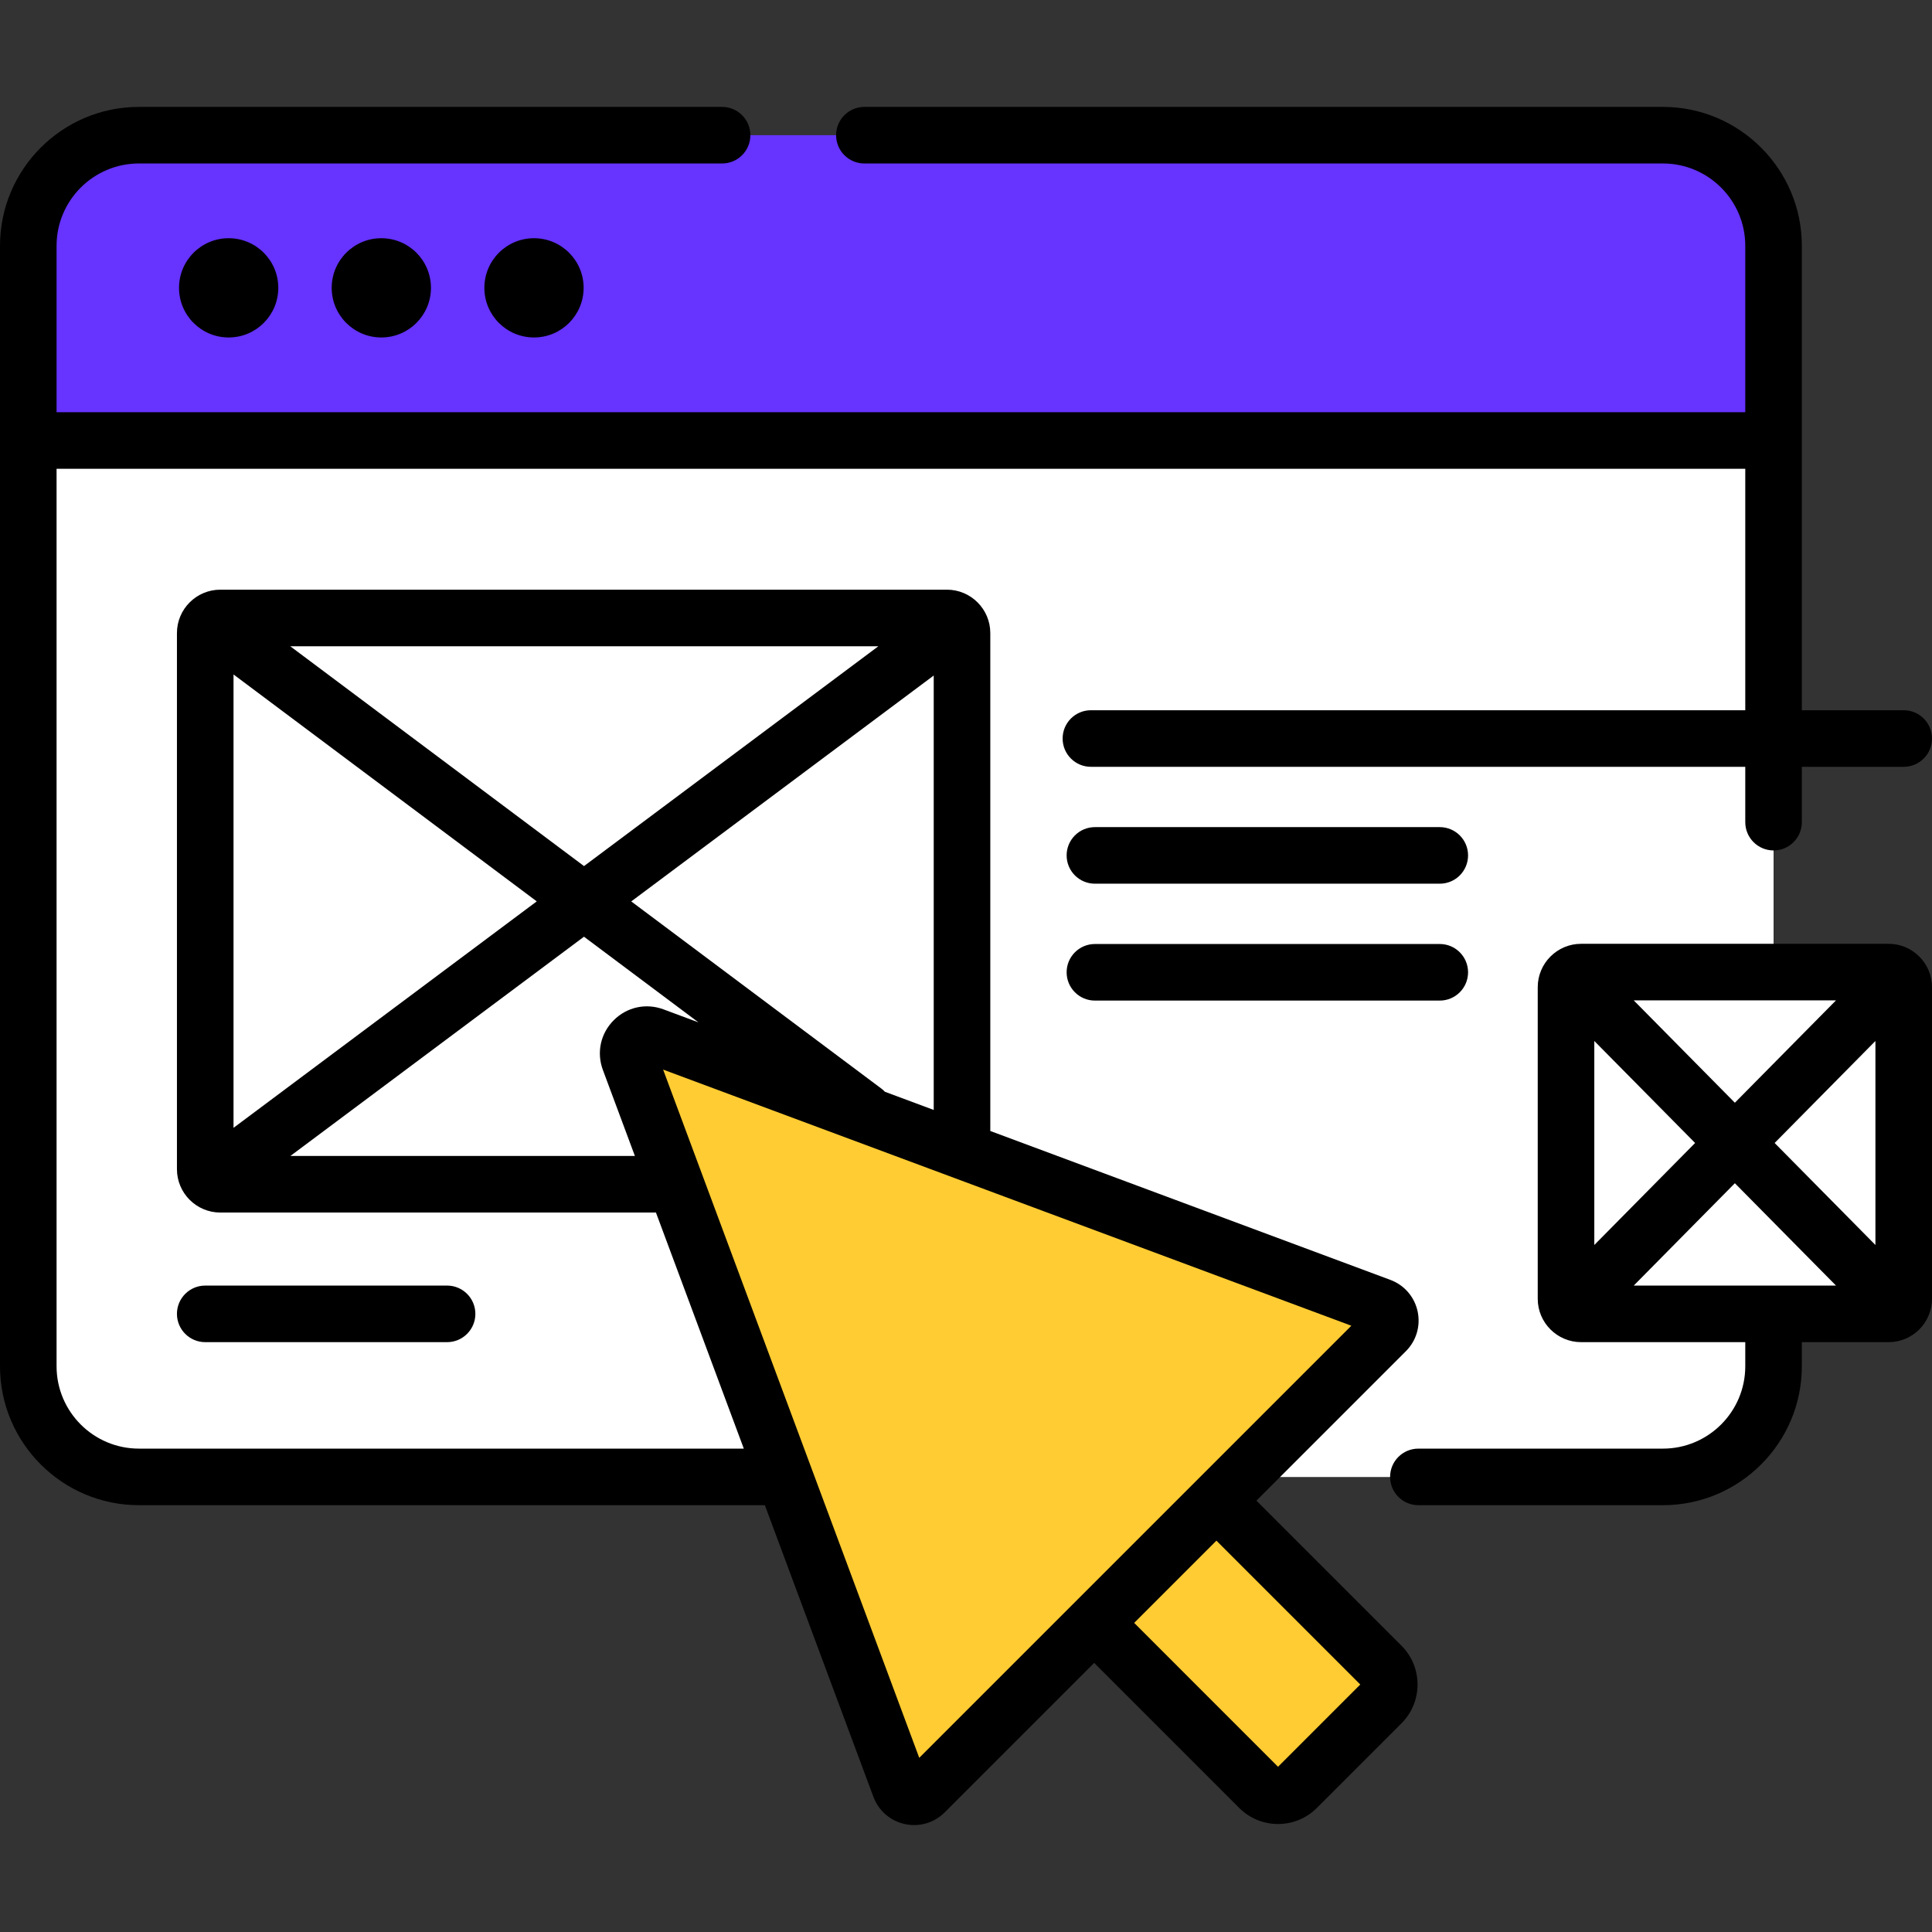 <?xml version="1.0"?>
<svg xmlns="http://www.w3.org/2000/svg" id="Capa_1" enable-background="new 0 0 512 512" height="512px" viewBox="0 0 512 512" width="512px" class=""><rect x="0" y="0" width="512" height="512" fill="#333333" stroke="none"/><g><g><g><g><g><path d="m12.208 108.245-4.712 8.487v245.349c0 16.191 13.125 29.315 29.315 29.315h403.884c16.191 0 29.315-13.125 29.315-29.315v-245.349l-4.712-8.487z" fill="#ddeafb" data-original="#DDEAFB" class="" style="fill:#FFFFFF" data-old_color="#ddeafb"/></g></g></g><g><g><g><path d="m422.009 108.245v205.833c0 16.191-13.125 29.315-29.315 29.315h-385.198v18.687c0 16.191 13.125 29.315 29.315 29.315h403.884c16.191 0 29.315-13.125 29.315-29.315v-245.348l-4.712-8.487z" fill="#bed8fb" data-original="#BED8FB" class="active-path" style="fill:#FFFFFF" data-old_color="#bed8fb"/></g></g></g><g><g><g><path d="m440.696 35.829h-403.884c-16.19 0-29.315 13.125-29.315 29.315v51.587h462.515v-51.586c0-16.191-13.125-29.316-29.316-29.316z" fill="#9dc6fb" data-original="#9DC6FB" class="" style="fill:#6633FF" data-old_color="#9dc6fb"/></g></g></g><g><g><g><path d="m440.696 35.829h-18.687v80.902h48.002v-51.586c.001-16.191-13.124-29.316-29.315-29.316z" fill="#80b4fb" data-original="#80B4FB" class="" style="fill:#6633FF" data-old_color="#80b4fb"/></g></g></g><g><g><g><g><circle cx="60.597" cy="76.28" r="13.152" data-original="#000000" class=""/></g></g></g><g><g><g><circle cx="101.055" cy="76.28" r="13.152" data-original="#000000" class=""/></g></g></g><g><g><g><circle cx="141.514" cy="76.28" r="13.152" data-original="#000000" class=""/></g></g></g></g><g><path d="m500.504 348.188h-81.491c-2.209 0-4-1.791-4-4v-82.574c0-2.209 1.791-4 4-4h81.491c2.209 0 4 1.791 4 4v82.574c0 2.209-1.791 4-4 4z" fill="#ddeafb" data-original="#DDEAFB" class="" style="fill:#FFFFFF" data-old_color="#ddeafb"/></g><g><path d="m500.506 257.614h-10.414v72.164c0 2.208-1.79 3.998-3.998 3.998h-71.081v10.414c0 2.208 1.79 3.998 3.998 3.998h81.495c2.208 0 3.998-1.79 3.998-3.998v-82.578c0-2.208-1.79-3.998-3.998-3.998z" fill="#bed8fb" data-original="#BED8FB" class="active-path" style="fill:#FFFFFF" data-old_color="#bed8fb"/></g><g><g><g><path d="m366.113 441.438-52.671-52.671-32.397 32.397 52.671 52.671c2.749 2.749 7.207 2.749 9.956 0l22.442-22.441c2.748-2.75 2.748-7.207-.001-9.956z" fill="#f4f8f8" data-original="#F4F8F8" class="" style="fill:#FFCC33" data-old_color="#f4f8f8"/></g></g><g><path d="m361.158 436.483-17.487 17.487c-2.749 2.749-7.207 2.749-9.956 0l-42.738-42.738-9.932 9.932 52.671 52.671c2.749 2.749 7.207 2.749 9.956 0l22.442-22.441c2.749-2.749 2.749-7.207 0-9.956z" fill="#f1f4f6" data-original="#F1F4F6" class="" style="fill:#FFCC33" data-old_color="#f1f4f6"/></g><g><g><path d="m173.232 274.524 192.606 71.682c2.73 1.016 3.493 4.517 1.433 6.577l-122.21 122.21c-2.06 2.06-5.561 1.297-6.577-1.433l-71.682-192.606c-1.493-4.012 2.418-7.923 6.43-6.43z" fill="#f5f5f5" data-original="#F5F5F5" class="" style="fill:#FFCC33" data-old_color="#f5f5f5"/></g></g><g><path d="m365.841 346.207-21.984-8.182-86.929 86.929c-2.059 2.059-5.558 1.297-6.574-1.432l-51.968-139.636-25.159-9.363c-4.01-1.492-7.919 2.417-6.427 6.427l71.685 192.615c1.016 2.729 4.515 3.492 6.574 1.432l122.215-122.215c2.059-2.061 1.296-5.56-1.433-6.575z" fill="#f1f4f6" data-original="#F1F4F6" class="" style="fill:#FFCC33" data-old_color="#f1f4f6"/></g></g><g><path d="m500.506 250.118h-81.495c-6.338 0-11.494 5.157-11.494 11.494v82.578c0 6.338 5.157 11.494 11.494 11.494h43.504v6.396c0 12.031-9.788 21.819-21.819 21.819h-64.809c-4.14 0-7.496 3.356-7.496 7.496s3.356 7.496 7.496 7.496h64.809c20.298 0 36.811-16.513 36.811-36.811v-6.396h22.998c6.338 0 11.494-5.157 11.494-11.494v-82.578c.001-6.338-5.156-11.494-11.493-11.494zm-67.55 90.574 26.802-27.126 26.802 27.126zm-10.447-64.825 26.711 27.034-26.711 27.034zm10.448-10.757h53.601l-26.801 27.125zm37.339 37.791 26.712-27.035v54.069z" data-original="#000000" class=""/><path d="m332.967 397.689 39.608-39.608c2.78-2.781 3.94-6.735 3.103-10.577-.838-3.842-3.538-6.954-7.222-8.324l-106.017-39.456v-131.958c0-6.338-5.157-11.494-11.494-11.494h-192.558c-6.338 0-11.494 5.157-11.494 11.494v142.077c0 6.338 5.156 11.494 11.494 11.494h115.446l23.283 62.562h-160.305c-12.031 0-21.819-9.788-21.819-21.819v-237.852h447.523v63.994h-173.412c-4.141 0-7.496 3.356-7.496 7.496s3.356 7.496 7.496 7.496h173.412v14.667c0 4.14 3.356 7.496 7.496 7.496s7.496-3.356 7.496-7.496v-14.667h26.996c4.14 0 7.496-3.356 7.496-7.496s-3.356-7.496-7.496-7.496h-26.996v-123.078c0-20.298-16.513-36.811-36.811-36.811h-211.624c-4.14 0-7.496 3.356-7.496 7.496s3.356 7.496 7.496 7.496h211.624c12.031 0 21.819 9.788 21.819 21.819v44.091h-447.523v-44.091c0-12.031 9.788-21.819 21.819-21.819h154.55c4.14 0 7.496-3.356 7.496-7.496s-3.356-7.496-7.496-7.496h-154.55c-20.297 0-36.811 16.513-36.811 36.811v296.936c0 20.298 16.514 36.811 36.811 36.811h165.885l28.763 77.286c1.371 3.684 4.483 6.383 8.324 7.221 3.789.837 7.795-.311 10.576-3.102l39.609-39.608 38.448 38.449c2.834 2.833 6.555 4.248 10.278 4.248 3.722 0 7.444-1.416 10.279-4.249l22.443-22.443c5.665-5.667 5.665-14.889-.001-20.557zm-98.46-108.359c-.288-.303-.598-.59-.943-.849l-66.278-49.596 80.161-59.865v115.126zm-172.622-110.59 80.361 60.134-80.361 60.014zm15.034-7.476h155.859l-78.008 58.256zm.035 135.081 77.807-58.107 30.342 22.705-9.262-3.447c-4.638-1.728-9.694-.626-13.193 2.875-3.499 3.499-4.6 8.554-2.874 13.192l8.478 22.781h-91.298zm166.656 159.498-67.879-182.391 182.39 67.88zm95.083 2.369-38.124-38.126 21.795-21.795 38.125 38.124z" data-original="#000000" class=""/><path d="m381.556 219.196h-91.391c-4.14 0-7.496 3.356-7.496 7.496s3.356 7.496 7.496 7.496h91.391c4.14 0 7.496-3.356 7.496-7.496s-3.355-7.496-7.496-7.496z" data-original="#000000" class=""/><path d="m381.556 250.172h-91.391c-4.14 0-7.496 3.356-7.496 7.496s3.356 7.496 7.496 7.496h91.391c4.14 0 7.496-3.356 7.496-7.496s-3.355-7.496-7.496-7.496z" data-original="#000000" class=""/><path d="m118.481 355.684c4.14 0 7.496-3.356 7.496-7.496s-3.356-7.496-7.496-7.496h-64.092c-4.14 0-7.496 3.356-7.496 7.496s3.356 7.496 7.496 7.496z" data-original="#000000" class=""/></g></g></g> </svg>
